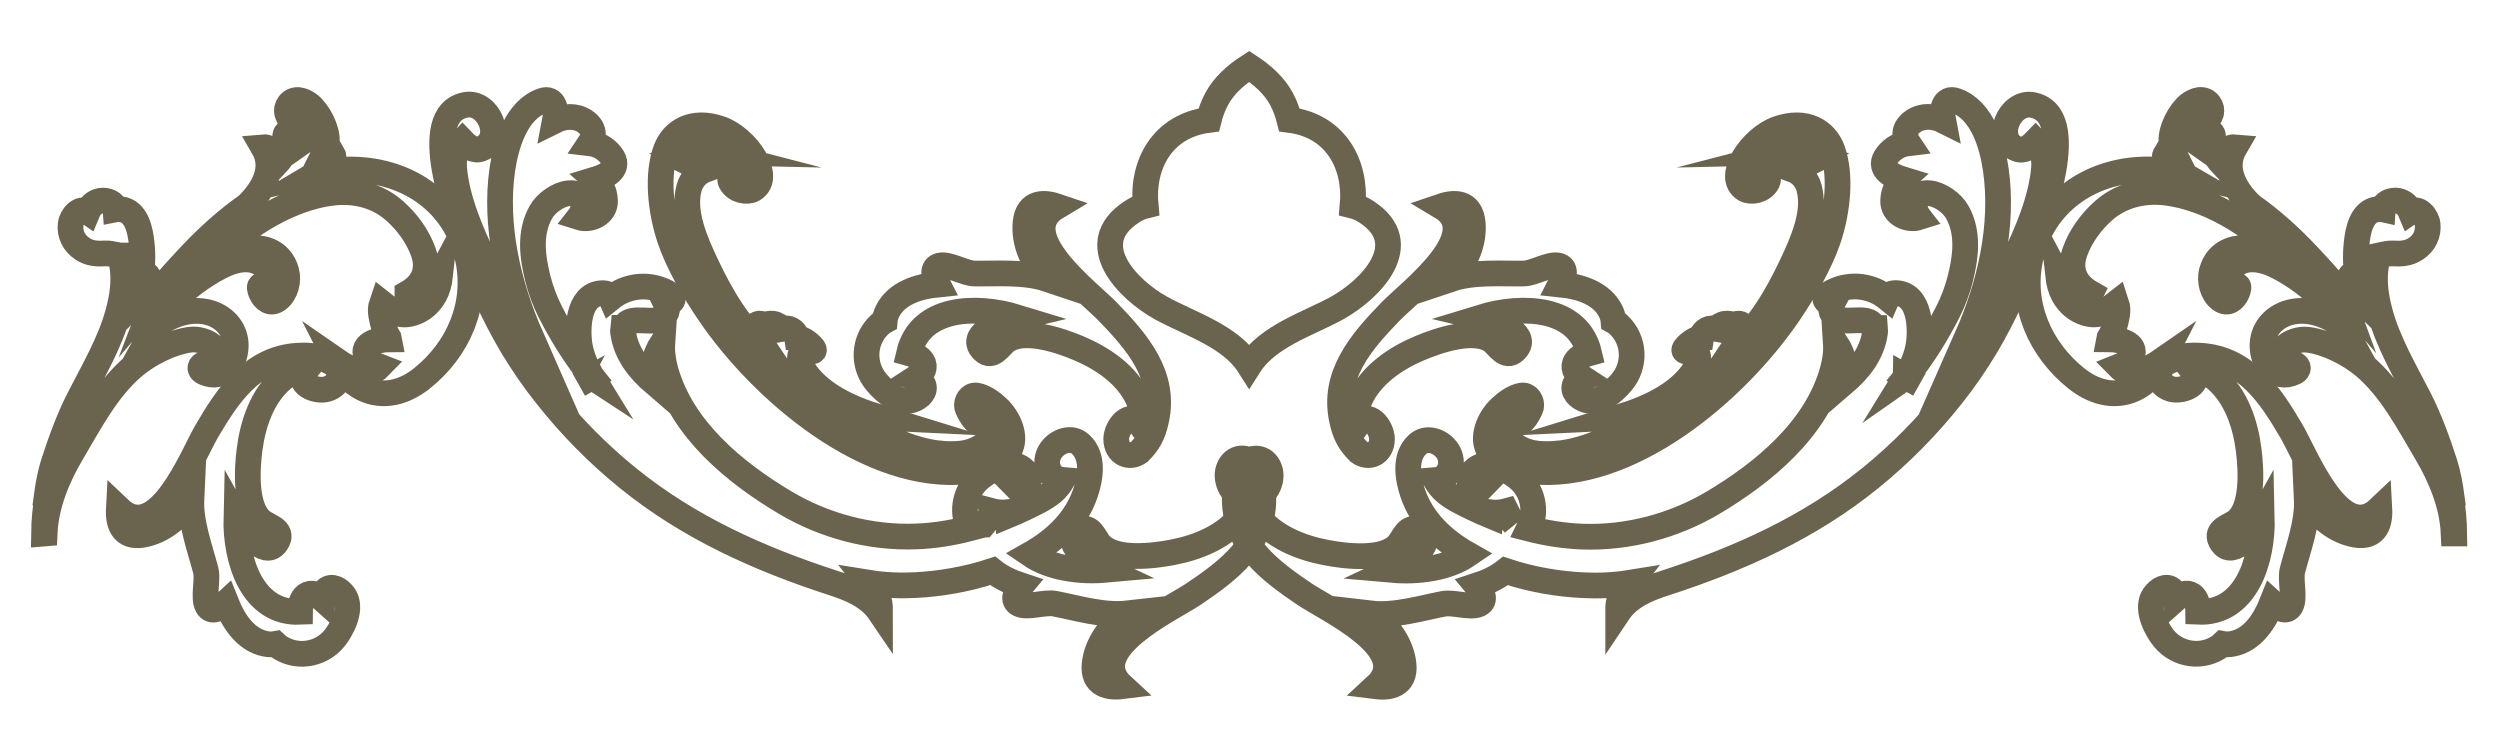 <?xml version="1.0" encoding="utf-8"?>
<!-- Generator: Adobe Illustrator 16.0.4, SVG Export Plug-In . SVG Version: 6.00 Build 0)  -->
<!DOCTYPE svg PUBLIC "-//W3C//DTD SVG 1.1//EN" "http://www.w3.org/Graphics/SVG/1.1/DTD/svg11.dtd">
<svg version="1.1" id="Text" xmlns="http://www.w3.org/2000/svg" xmlns:xlink="http://www.w3.org/1999/xlink" x="0px" y="0px"
	 width="48.583px" height="14.417px" viewBox="0 0 48.583 14.417" enable-background="new 0 0 48.583 14.417" xml:space="preserve">
<g>
	<path fill="none" stroke="#6A634D" stroke-width="0.5" stroke-miterlimit="10" d="M9.762,3.292
		c-0.156,1.085,0.111,2.242,0.561,3.263C9.968,6.102,9.681,5.596,9.424,5.076C9.157,4.529,8.876,3.876,8.825,3.267
		c-0.015-0.195,0.037-0.4,0.16-0.527c0.099,0.104,0.224,0.207,0.366,0.15C9.82,2.705,9.495,1.959,9.054,2.037
		C8.089,2.209,8.913,4.306,9.068,4.77c0.22,0.677,0.517,1.327,0.877,1.941c0.205,0.343,0.431,0.671,0.681,0.983
		c0.463,0.586,0.99,1.121,1.571,1.592c1.189,0.965,2.549,1.574,4.001,2.045c0.34,0.109,0.697,0.262,0.903,0.566
		c0-0.035,0-0.072-0.001-0.107c-0.009-0.184-0.108-0.326-0.218-0.465c0.302,0.049,0.618,0.061,0.911,0.045
		c0.456-0.022,0.99-0.108,1.498-0.277c0.159,0.128,0.358,0.221,0.556,0.286c-0.108,0.129-0.187,0.293-0.038,0.362
		c0.163,0.076,0.497-0.047,0.687-0.01c0.428,0.082,0.949,0.242,1.412,0.19c-0.309,0.228-0.556,0.537-0.625,0.905
		c-0.086,0.445,0.199,0.551,0.526,0.51c-0.769-0.704,0.931-1.487,1.385-1.791c0.679-0.457,1.362-0.971,1.357-1.854
		c-0.004-0.307-0.066-0.476-0.197-0.678c-0.158-0.178-0.428-0.126-0.491,0.146c-0.051,0.221,0.145,0.617,0.401,0.383
		c0.026,0.156-0.068,0.363-0.141,0.467c-0.311,0.417-0.846,0.631-1.34,0.725c-0.373,0.072-1.129,0.168-1.411-0.156
		c-0.099-0.113-0.186-0.394-0.388-0.273c-0.362,0.214,0.124,0.589,0.506,0.768c-0.499,0.045-1.079-0.033-1.47-0.301
		c0.493-0.279,0.896-0.666,1.073-1.191c0.1-0.295,0.166-0.709-0.094-0.947c-0.16-0.148-0.398-0.082-0.539,0.073
		c-0.21,0.228-0.104,0.596,0.187,0.62c-0.052,0.089-0.111,0.168-0.198,0.24c-0.161,0.129-0.35,0.215-0.535,0.305
		c-0.11,0.054-0.223,0.103-0.337,0.15c-0.002-0.021-0.006-0.043-0.007-0.065c-0.103,0.012-0.212-0.003-0.296-0.024V9.932
		c0.084,0.022,0.193,0.035,0.298,0.025c0.132-0.009,0.256-0.05,0.312-0.138c0.064-0.106,0.004-0.216-0.087-0.308
		c0.044-0.006,0.085-0.021,0.122-0.05c0.136-0.104,0.071-0.252-0.048-0.348c-0.236-0.188-0.593-0.004-0.799,0.155
		c-0.314,0.239-0.405,0.661-0.236,1.001c-0.338,0.088-0.684,0.143-1.031,0.156c-0.891,0.034-1.785-0.206-2.547-0.658
		c-0.978-0.583-1.999-1.42-2.322-2.561c-0.048-0.172-0.077-0.36-0.065-0.543C12.72,6.9,12.646,7.189,12.722,7.447
		c-0.3-0.258-0.553-0.569-0.612-0.98c-0.003-0.032-0.006-0.064-0.002-0.096h0.028c0.04-0.229,0.438-0.11,0.601-0.147
		c0.128-0.03,0.243-0.11,0.226-0.253c-0.005-0.035-0.015-0.061-0.027-0.085c0.043,0.004,0.081,0,0.106-0.021
		c0.094-0.084-0.025-0.155-0.1-0.191c-0.369-0.186-0.787-0.112-1.07,0.118c-0.028-0.064-0.085-0.103-0.191-0.093
		c-0.461,0.035-0.468,0.722-0.413,1.03c0.039,0.214,0.128,0.417,0.245,0.607c-0.003-0.002-0.007-0.007-0.007-0.009l-0.26,0.145
		l0.26-0.146c-0.321-0.393-0.59-0.83-0.807-1.256c-0.108-0.211-0.191-0.433-0.248-0.66c-0.106-0.426-0.165-0.887,0.06-1.287
		c0.099-0.178,0.334-0.346,0.537-0.367c0.308-0.035,0.357,0.277,0.207,0.467c0.224,0.072,0.516-0.07,0.502-0.328
		c-0.008-0.177-0.08-0.31-0.189-0.406c0.24-0.072,0.497-0.227,0.306-0.471c-0.108-0.139-0.256-0.216-0.409-0.234
		c0.092-0.137,0.082-0.299-0.096-0.424c-0.177-0.121-0.401-0.106-0.584-0.015c0.038-0.196-0.016-0.468-0.246-0.386
		C10.029,2.136,9.832,2.816,9.762,3.292z M19.227,10.058c-0.042,0.047-0.079,0.092-0.114,0.135h-0.001
		C19.146,10.15,19.185,10.104,19.227,10.058z"/>
	<path fill="none" stroke="#6A634D" stroke-width="0.5" stroke-miterlimit="10" d="M3.065,5.673C3.08,5.634,3.07,5.584,3.058,5.546
		C2.971,5.554,2.92,5.589,2.862,5.647C2.897,5.587,2.926,5.36,2.84,5.333C2.783,5.319,2.739,5.392,2.707,5.464
		c0.067-0.231,0.071-0.488,0.047-0.721c-0.025-0.26-0.096-0.64-0.407-0.678C2.31,4.062,2.273,4.062,2.243,4.068
		c-0.01-0.129-0.177-0.186-0.289-0.166C1.831,3.923,1.748,4.009,1.703,4.117c-0.152-0.105-0.315,0.096-0.33,0.242
		C1.351,4.552,1.439,4.726,1.6,4.833c0.145,0.096,0.287,0.102,0.453,0.092c0.075-0.004,0.143,0.017,0.218,0.029
		c0.018,0.003,0.037,0.008,0.055,0.012h0.001c0.019,0.061,0.036,0.121,0.047,0.185C2.425,5.455,2.38,5.769,2.299,6.065
		C2.143,6.652,1.814,7.204,1.54,7.743C1.335,8.14,1.175,8.589,1.037,9.015C0.976,9.214,0.935,9.433,0.908,9.636L0.923,9.64
		c0.076-0.457,0.219-0.901,0.405-1.323C1.142,8.739,0.999,9.183,0.923,9.64c-0.042,0.238-0.065,0.483-0.068,0.728l0.012-0.001
		c0.024-0.557,0.25-1.1,0.527-1.566C1.737,8.22,2.086,7.544,2.61,7.108C2.898,6.87,3.322,6.652,3.696,6.601
		c0.152-0.02,0.353,0.037,0.457,0.152c0.055,0.064,0.076,0.149,0.036,0.23C4.134,7.095,4.003,7.03,3.922,7.097
		c-0.056,0.049-0.02,0.11,0.037,0.136C4.354,7.421,4.604,7.015,4.58,6.669C4.559,6.366,4.335,6.148,4.057,6.072
		C3.688,5.976,3.321,6.121,3.022,6.328C3.201,6.001,3.49,5.712,3.799,5.482c0.151-0.11,0.309-0.211,0.46-0.289
		C4.57,5.026,4.972,4.931,5.215,5.259C5.264,5.322,5.394,5.583,5.23,5.585c-0.047,0-0.102-0.057-0.147-0.043
		C5.024,5.558,5.051,5.625,5.072,5.681c0,0,0.001,0.004,0.002,0.007C5.132,5.819,5.256,5.925,5.4,5.816
		c0.154-0.115,0.215-0.358,0.165-0.541C5.458,4.871,5.068,4.75,4.701,4.867C4.441,4.948,4.197,5.091,3.964,5.245
		c0.588-0.741,1.609-1.403,2.515-1.501c0.433-0.048,0.863,0.062,1.191,0.354C7.911,4.31,8.118,4.593,8.228,4.901
		c0.12,0.342,0.002,0.623-0.31,0.8v0.002C8.06,5.763,8.239,5.683,8.35,5.597c0.093-0.072,0.157-0.149,0.204-0.238
		C8.538,5.499,8.5,5.632,8.445,5.732C8.351,5.901,8.201,6.033,8.013,6.087c-0.27,0.079-0.405-0.05-0.591-0.197
		C7.396,5.964,7.393,6.048,7.409,6.132c0.031,0.162,0.064,0.307,0.152,0.446c0.002,0.006,0.006,0.009,0.007,0.015
		c-0.234,0-0.611,0.105-0.413,0.392C7.192,7.04,7.273,7.087,7.373,7.125C7.178,7.329,6.829,7.209,6.541,7.009
		C6.877,7.671,7.56,7.86,8.195,7.357c0.707-0.562,1.095-1.438,0.896-2.34C8.852,3.945,7.941,3.325,6.892,3.296
		C6.645,3.287,6.4,3.314,6.165,3.368C6.204,3.345,6.24,3.322,6.271,3.3C6.334,3.251,6.525,3.101,6.47,3.007
		c-0.08,0.008-0.132,0.006-0.2,0.041c0.045-0.089,0.073-0.19,0.081-0.297C6.365,2.517,6.191,2.179,6.01,2.035
		c-0.116-0.088-0.284-0.146-0.392-0.01c-0.042,0.056-0.05,0.113-0.038,0.17c-0.002,0.001,0,0.004,0.002,0.006
		c0.04,0.114,0.095,0.197,0.236,0.184C5.913,2.378,6.059,2.292,6.1,2.423c0.054,0.183-0.169,0.293-0.298,0.385
		C5.787,2.73,5.775,2.642,5.714,2.593C5.667,2.552,5.592,2.541,5.557,2.597C5.525,2.647,5.552,2.739,5.549,2.79
		C5.543,2.94,5.476,3.07,5.377,3.175c-0.037-0.149-0.103-0.328-0.26-0.314c0.242,0.415-0.001,0.826-0.305,1.125v0.002
		c-0.4,0.279-0.767,0.613-1.092,0.956C3.499,5.177,3.28,5.421,3.065,5.673z M2.708,5.468C2.696,5.511,2.683,5.55,2.666,5.591
		C2.673,5.567,2.686,5.519,2.708,5.468z"/>
	<path fill="none" stroke="#6A634D" stroke-width="0.5" stroke-miterlimit="10" d="M12.943,2.905
		c-0.179,0.478-0.113,1.183,0.079,1.749c0.158,0.46,0.451,0.973,0.752,1.417c1.021,1.513,3.108,3.306,5.047,3.086
		c0.396-0.045,0.754-0.188,0.839-0.522c0.054-0.209-0.057-0.51-0.279-0.715c-0.103-0.098-0.26-0.211-0.403-0.233
		c-0.132-0.019-0.207,0.122-0.183,0.224c0.011,0.046,0.185,0.41,0.272,0.264c0.02-0.035-0.024-0.067-0.049-0.1
		c-0.043-0.059-0.078-0.178-0.004-0.201c0.225-0.07,0.32,0.319,0.312,0.42c-0.026,0.25-0.242,0.426-0.509,0.495
		c-0.176,0.046-0.422,0.043-0.629,0.015c-0.63-0.086-1.271-0.446-1.862-0.838c0.263,0.088,0.528,0.139,0.784,0.151
		c-0.317-0.097-0.637-0.217-0.927-0.396c-0.224-0.14-0.448-0.332-0.566-0.536c-0.089-0.154-0.132-0.399,0.106-0.361
		c0.213,0.036,0.012-0.142-0.083-0.2c-0.056-0.033-0.108-0.05-0.15-0.054c-0.016-0.103-0.117-0.212-0.261-0.185
		c-0.013,0.002-0.025,0.008-0.038,0.01c-0.032-0.051-0.096-0.094-0.17-0.104c-0.069-0.008-0.123,0.006-0.156,0.031
		c-0.104-0.061-0.209-0.043-0.168,0.093c0.034,0.116,0.1,0.263,0.191,0.399c-0.539-0.473-0.878-1.073-1.142-1.625
		c-0.25-0.52-0.482-1.073-0.354-1.54c0.04-0.147,0.152-0.292,0.317-0.353c-0.179-0.047-0.401-0.035-0.457,0.062
		c0.034-0.08,0.12-0.154,0.177-0.22c0.082-0.094,0.223-0.186,0.394-0.182c-0.15-0.039-0.299-0.033-0.459-0.066
		c0.16-0.081,0.324-0.15,0.56-0.105c0.171,0.032,0.363,0.127,0.478,0.262c0.086,0.1,0.215,0.377,0.066,0.414
		c-0.057,0.014-0.084-0.037-0.139-0.06c-0.045-0.017-0.076-0.017-0.105-0.005c-0.033,0.037-0.048,0.085-0.02,0.143
		c0.085,0.167,0.316,0.206,0.432,0.139c0.393-0.235-0.125-0.996-0.631-1.174C13.448,2.311,13.077,2.554,12.943,2.905z"/>
	<path fill="none" stroke="#6A634D" stroke-width="0.5" stroke-miterlimit="10" d="M4.014,8.386c0.412-0.704,0.884-1.42,1.768-1.473
		c0.306-0.021,0.478,0.033,0.69,0.148c0.187,0.145,0.153,0.419-0.117,0.499C6.137,7.625,5.731,7.458,5.948,7.188
		C5.791,7.173,5.59,7.278,5.491,7.36C5.093,7.695,4.912,8.244,4.849,8.744c-0.048,0.377-0.096,1.135,0.248,1.396
		c0.12,0.09,0.402,0.157,0.296,0.366c-0.19,0.373-0.595-0.084-0.8-0.453c-0.021,0.837,0.309,1.877,1.237,1.837
		c0.001-0.134,0.036-0.261,0.119-0.321c0.102-0.07,0.216-0.02,0.312,0.066c0.004-0.045,0.014-0.088,0.041-0.127
		c0.096-0.142,0.249-0.088,0.351,0.026c0.205,0.222,0.043,0.591-0.105,0.806c-0.244,0.367-0.734,0.476-1.104,0.244
		c-0.03-0.019-0.06-0.043-0.089-0.07c-0.058,0.011-0.12,0.012-0.193-0.002c-0.385-0.073-0.625-0.438-0.769-0.801
		c-0.124,0.115-0.283,0.207-0.363,0.062c-0.086-0.157,0.015-0.5-0.031-0.686c-0.109-0.42-0.302-0.929-0.28-1.393
		c-0.21,0.323-0.502,0.589-0.867,0.682c-0.44,0.114-0.561-0.158-0.543-0.49C3.064,10.607,3.738,8.859,4.014,8.386z"/>
	<path fill="none" stroke="#6A634D" stroke-width="0.5" stroke-miterlimit="10" d="M21.528,6.057
		c0.568,0.587,1.13,1.235,0.941,2.101c-0.062,0.3-0.16,0.451-0.328,0.623c-0.19,0.143-0.445,0.035-0.449-0.246
		c-0.002-0.228,0.267-0.573,0.469-0.291c0.057-0.148,0.01-0.369-0.043-0.487c-0.215-0.474-0.695-0.796-1.159-0.991
		c-0.349-0.147-1.067-0.397-1.41-0.138c-0.119,0.091-0.26,0.346-0.433,0.187c-0.307-0.283,0.242-0.551,0.653-0.648
		c-0.801-0.246-1.891-0.209-2.103,0.697c0.128,0.035,0.241,0.104,0.277,0.199c0.04,0.117-0.04,0.213-0.148,0.283
		c0.042,0.016,0.08,0.037,0.111,0.074c0.111,0.13,0.018,0.263-0.12,0.331c-0.268,0.138-0.579-0.118-0.747-0.318
		c-0.289-0.335-0.261-0.836,0.063-1.13c0.025-0.023,0.056-0.047,0.091-0.066c0.005-0.059,0.021-0.118,0.054-0.186
		c0.174-0.352,0.59-0.484,0.978-0.523c-0.078-0.151-0.122-0.33,0.039-0.367c0.174-0.04,0.476,0.15,0.668,0.154
		c0.434,0.008,0.975-0.041,1.416,0.107c-0.254-0.29-0.432-0.643-0.423-1.02c0.009-0.455,0.304-0.498,0.618-0.391
		C19.647,4.543,21.148,5.665,21.528,6.057z"/>
	<path fill="none" stroke="#6A634D" stroke-width="0.5" stroke-miterlimit="10" d="M38.008,1.958
		c-0.23-0.082-0.283,0.188-0.245,0.385c-0.184-0.092-0.408-0.105-0.585,0.017C37,2.483,36.991,2.646,37.083,2.783
		c-0.154,0.018-0.301,0.096-0.409,0.235c-0.192,0.243,0.066,0.397,0.305,0.469c-0.109,0.097-0.18,0.231-0.189,0.407
		c-0.014,0.259,0.279,0.4,0.502,0.328c-0.149-0.19-0.1-0.502,0.207-0.467c0.203,0.022,0.439,0.19,0.537,0.367
		c0.225,0.4,0.166,0.861,0.061,1.286c-0.058,0.228-0.14,0.45-0.248,0.661c-0.218,0.427-0.487,0.864-0.808,1.256l0.26,0.146
		l-0.26-0.146c0,0.003-0.004,0.007-0.007,0.009c0.117-0.189,0.207-0.392,0.246-0.606c0.055-0.308,0.047-0.995-0.414-1.031
		c-0.106-0.009-0.163,0.03-0.191,0.095c-0.283-0.231-0.701-0.306-1.069-0.119c-0.075,0.037-0.195,0.108-0.1,0.191
		c0.025,0.021,0.062,0.025,0.105,0.021c-0.012,0.022-0.021,0.05-0.026,0.084c-0.018,0.144,0.098,0.222,0.225,0.252
		c0.163,0.039,0.562-0.081,0.601,0.148L36.44,6.37c0.003,0.033,0,0.065-0.003,0.097c-0.059,0.412-0.312,0.723-0.612,0.98
		c0.076-0.258,0.002-0.548-0.148-0.781c0.012,0.184-0.017,0.371-0.066,0.543c-0.323,1.141-1.344,1.979-2.322,2.561
		c-0.761,0.451-1.656,0.691-2.546,0.658c-0.347-0.014-0.693-0.068-1.032-0.155c0.17-0.341,0.078-0.763-0.235-1.002
		c-0.207-0.159-0.564-0.343-0.8-0.154c-0.119,0.095-0.184,0.242-0.048,0.347c0.037,0.029,0.078,0.043,0.123,0.049
		c-0.092,0.094-0.151,0.201-0.087,0.308c0.055,0.089,0.18,0.13,0.312,0.138c0.104,0.01,0.214-0.002,0.297-0.025l0.001,0.002
		c-0.084,0.021-0.194,0.035-0.297,0.023c-0.001,0.023-0.005,0.045-0.007,0.066c-0.114-0.047-0.227-0.096-0.337-0.15
		c-0.184-0.09-0.374-0.175-0.534-0.306c-0.087-0.07-0.147-0.151-0.199-0.239c0.291-0.023,0.397-0.393,0.187-0.621
		c-0.141-0.154-0.379-0.22-0.539-0.072c-0.26,0.237-0.194,0.653-0.094,0.947c0.177,0.524,0.58,0.912,1.073,1.191
		c-0.391,0.268-0.97,0.345-1.47,0.301c0.383-0.179,0.868-0.554,0.506-0.768c-0.202-0.12-0.289,0.16-0.388,0.273
		c-0.281,0.324-1.038,0.229-1.411,0.156c-0.494-0.094-1.028-0.309-1.339-0.725c-0.074-0.104-0.167-0.312-0.142-0.467
		c0.257,0.234,0.453-0.162,0.402-0.383c-0.064-0.273-0.334-0.324-0.492-0.146C24.062,9.218,24,9.386,23.996,9.693
		c-0.005,0.883,0.679,1.396,1.357,1.854c0.454,0.305,2.154,1.086,1.386,1.791c0.326,0.041,0.611-0.064,0.525-0.509
		c-0.069-0.368-0.316-0.68-0.624-0.907c0.462,0.054,0.984-0.106,1.412-0.188c0.189-0.037,0.523,0.085,0.686,0.009
		c0.15-0.07,0.07-0.234-0.038-0.363c0.198-0.064,0.397-0.158,0.557-0.285c0.507,0.17,1.041,0.256,1.497,0.277
		c0.294,0.016,0.609,0.004,0.911-0.045c-0.11,0.139-0.209,0.28-0.218,0.465c0,0.036,0,0.072,0,0.108
		c0.205-0.306,0.562-0.459,0.902-0.567c1.452-0.471,2.812-1.08,4.002-2.046c0.58-0.47,1.107-1.006,1.571-1.591
		c0.249-0.312,0.475-0.641,0.68-0.984c0.36-0.613,0.657-1.264,0.878-1.939c0.154-0.465,0.978-2.562,0.014-2.734
		c-0.442-0.076-0.767,0.669-0.298,0.854c0.142,0.056,0.267-0.047,0.366-0.15c0.124,0.126,0.176,0.331,0.16,0.527
		c-0.051,0.609-0.332,1.261-0.598,1.808c-0.257,0.521-0.545,1.027-0.9,1.479c0.451-1.02,0.717-2.178,0.561-3.262
		C38.717,2.815,38.519,2.136,38.008,1.958z M29.437,10.193L29.437,10.193c-0.035-0.044-0.073-0.088-0.115-0.135
		C29.363,10.104,29.401,10.149,29.437,10.193z"/>
	<path fill="none" stroke="#6A634D" stroke-width="0.5" stroke-miterlimit="10" d="M44.828,4.944
		c-0.326-0.344-0.692-0.678-1.093-0.956l0.001-0.002c-0.305-0.299-0.548-0.71-0.305-1.125c-0.157-0.014-0.224,0.165-0.26,0.314
		c-0.099-0.105-0.166-0.235-0.172-0.385c-0.002-0.052,0.024-0.145-0.007-0.193c-0.035-0.057-0.111-0.045-0.157-0.004
		c-0.063,0.05-0.074,0.137-0.088,0.215c-0.129-0.092-0.352-0.203-0.298-0.385c0.041-0.131,0.187-0.045,0.282-0.039
		c0.141,0.014,0.195-0.069,0.236-0.184c0.001-0.002,0.004-0.005,0.002-0.006c0.012-0.057,0.003-0.113-0.038-0.17
		c-0.108-0.137-0.276-0.079-0.392,0.01c-0.182,0.145-0.356,0.483-0.341,0.717c0.007,0.106,0.036,0.207,0.081,0.297
		c-0.069-0.035-0.12-0.033-0.2-0.041c-0.057,0.094,0.135,0.244,0.198,0.291c0.032,0.023,0.068,0.047,0.106,0.069
		c-0.235-0.054-0.479-0.081-0.727-0.073c-1.049,0.03-1.96,0.65-2.198,1.724c-0.2,0.901,0.189,1.776,0.896,2.339
		c0.635,0.503,1.317,0.314,1.654-0.348c-0.289,0.201-0.637,0.319-0.833,0.117c0.099-0.039,0.181-0.086,0.219-0.142
		c0.197-0.286-0.18-0.392-0.413-0.392c0.001-0.006,0.005-0.008,0.007-0.015c0.087-0.14,0.12-0.284,0.152-0.446
		c0.016-0.084,0.012-0.168-0.013-0.242c-0.188,0.147-0.321,0.277-0.592,0.197c-0.187-0.055-0.337-0.187-0.431-0.355
		c-0.055-0.1-0.093-0.232-0.109-0.373c0.047,0.089,0.111,0.166,0.204,0.236c0.111,0.089,0.29,0.168,0.431,0.107l0.001-0.002
		c-0.312-0.177-0.43-0.458-0.31-0.8c0.109-0.308,0.317-0.591,0.557-0.804c0.329-0.291,0.759-0.402,1.191-0.354
		c0.907,0.099,1.928,0.761,2.516,1.502c-0.233-0.153-0.478-0.297-0.737-0.379C43.479,4.75,43.09,4.87,42.982,5.275
		c-0.049,0.184,0.011,0.426,0.165,0.541c0.146,0.109,0.271,0.003,0.328-0.129c0.001-0.003,0.001-0.006,0.001-0.006
		c0.022-0.057,0.048-0.123-0.011-0.139c-0.045-0.014-0.1,0.043-0.147,0.043c-0.163-0.002-0.034-0.264,0.015-0.326
		c0.243-0.328,0.645-0.233,0.957-0.066c0.151,0.078,0.308,0.178,0.459,0.289c0.309,0.23,0.599,0.52,0.776,0.846
		c-0.297-0.207-0.665-0.353-1.033-0.256c-0.28,0.076-0.502,0.294-0.523,0.598c-0.025,0.347,0.225,0.752,0.621,0.563
		c0.055-0.024,0.093-0.087,0.037-0.136c-0.082-0.067-0.212-0.002-0.267-0.113c-0.04-0.081-0.019-0.166,0.035-0.23
		c0.104-0.115,0.305-0.172,0.457-0.151c0.375,0.05,0.798,0.268,1.086,0.506c0.523,0.437,0.874,1.112,1.217,1.692
		c0.277,0.468,0.503,1.011,0.527,1.566h0.012c-0.003-0.242-0.026-0.488-0.068-0.727c-0.077-0.456-0.219-0.901-0.405-1.323
		c0.186,0.422,0.328,0.867,0.405,1.323l0.015-0.004c-0.027-0.203-0.068-0.424-0.129-0.62c-0.138-0.427-0.299-0.875-0.504-1.274
		c-0.275-0.539-0.602-1.09-0.759-1.677c-0.08-0.295-0.126-0.61-0.074-0.914c0.011-0.063,0.028-0.125,0.047-0.185l0,0
		c0.018-0.004,0.038-0.008,0.056-0.012c0.075-0.013,0.143-0.033,0.217-0.029c0.166,0.01,0.309,0.004,0.453-0.092
		c0.161-0.107,0.249-0.281,0.228-0.475c-0.016-0.146-0.178-0.348-0.331-0.242c-0.045-0.107-0.127-0.193-0.251-0.215
		c-0.111-0.02-0.279,0.037-0.288,0.166c-0.031-0.007-0.067-0.007-0.105-0.002c-0.31,0.038-0.381,0.417-0.406,0.677
		c-0.024,0.234-0.02,0.49,0.046,0.722c-0.031-0.072-0.076-0.146-0.132-0.131c-0.086,0.026-0.059,0.254-0.022,0.312
		c-0.059-0.057-0.11-0.092-0.196-0.1c-0.012,0.039-0.022,0.088-0.008,0.127C45.268,5.421,45.05,5.177,44.828,4.944z M45.883,5.591
		c-0.017-0.041-0.031-0.08-0.042-0.123C45.863,5.519,45.875,5.567,45.883,5.591z"/>
	<path fill="none" stroke="#6A634D" stroke-width="0.5" stroke-miterlimit="10" d="M35.605,2.905
		c0.179,0.478,0.113,1.183-0.079,1.749c-0.158,0.46-0.451,0.973-0.752,1.417c-1.021,1.513-3.108,3.306-5.047,3.086
		c-0.396-0.045-0.754-0.188-0.839-0.522c-0.054-0.209,0.057-0.51,0.279-0.715c0.103-0.098,0.26-0.211,0.403-0.233
		c0.132-0.019,0.207,0.122,0.183,0.224c-0.011,0.046-0.185,0.41-0.272,0.264c-0.02-0.035,0.024-0.067,0.049-0.1
		c0.043-0.059,0.078-0.178,0.004-0.201c-0.225-0.07-0.32,0.319-0.312,0.42c0.026,0.25,0.242,0.426,0.509,0.495
		c0.176,0.046,0.422,0.043,0.629,0.015c0.63-0.086,1.271-0.446,1.862-0.838c-0.263,0.088-0.528,0.139-0.784,0.151
		c0.317-0.097,0.637-0.217,0.927-0.396c0.224-0.14,0.448-0.332,0.566-0.536c0.089-0.154,0.132-0.399-0.106-0.361
		c-0.213,0.036-0.012-0.142,0.083-0.2c0.056-0.033,0.108-0.05,0.15-0.054c0.016-0.103,0.117-0.212,0.261-0.185
		c0.013,0.002,0.025,0.008,0.038,0.01c0.032-0.051,0.096-0.094,0.17-0.104c0.069-0.008,0.123,0.006,0.156,0.031
		c0.104-0.061,0.209-0.043,0.168,0.093c-0.034,0.116-0.1,0.263-0.191,0.399c0.539-0.473,0.878-1.073,1.142-1.625
		c0.25-0.52,0.482-1.073,0.354-1.54c-0.04-0.147-0.152-0.292-0.317-0.353c0.179-0.047,0.401-0.035,0.457,0.062
		c-0.033-0.08-0.12-0.154-0.177-0.22c-0.082-0.094-0.223-0.186-0.394-0.182c0.15-0.039,0.299-0.033,0.46-0.066
		c-0.161-0.081-0.325-0.15-0.561-0.105c-0.171,0.032-0.363,0.127-0.478,0.262c-0.086,0.1-0.215,0.377-0.066,0.414
		c0.057,0.014,0.084-0.037,0.139-0.06c0.045-0.017,0.076-0.017,0.105-0.005c0.033,0.037,0.048,0.085,0.02,0.143
		c-0.085,0.167-0.316,0.206-0.432,0.139c-0.393-0.235,0.125-0.996,0.631-1.174C35.1,2.311,35.472,2.554,35.605,2.905z"/>
	<path fill="none" stroke="#6A634D" stroke-width="0.5" stroke-miterlimit="10" d="M44.534,8.386
		c-0.412-0.704-0.884-1.42-1.768-1.473c-0.306-0.021-0.478,0.033-0.69,0.148c-0.188,0.145-0.153,0.419,0.117,0.499
		c0.218,0.063,0.624-0.103,0.407-0.373c0.157-0.015,0.358,0.09,0.457,0.172c0.398,0.335,0.579,0.884,0.642,1.384
		c0.048,0.377,0.096,1.135-0.248,1.396c-0.12,0.09-0.402,0.157-0.296,0.366c0.19,0.373,0.595-0.084,0.8-0.453
		c0.021,0.837-0.309,1.877-1.237,1.837c-0.001-0.134-0.036-0.261-0.119-0.321c-0.102-0.07-0.216-0.02-0.312,0.066
		c-0.004-0.045-0.014-0.088-0.041-0.127c-0.096-0.142-0.249-0.088-0.351,0.026c-0.205,0.222-0.043,0.591,0.105,0.806
		c0.244,0.367,0.734,0.476,1.104,0.244c0.03-0.019,0.06-0.043,0.089-0.07c0.058,0.011,0.12,0.012,0.193-0.002
		c0.385-0.073,0.625-0.438,0.769-0.801c0.124,0.115,0.283,0.207,0.363,0.062c0.086-0.157-0.015-0.5,0.031-0.686
		c0.109-0.42,0.302-0.929,0.28-1.393c0.21,0.323,0.502,0.589,0.867,0.682c0.44,0.114,0.561-0.158,0.543-0.49
		C45.484,10.607,44.81,8.859,44.534,8.386z"/>
	<path fill="none" stroke="#6A634D" stroke-width="0.5" stroke-miterlimit="10" d="M27.02,6.057
		c-0.568,0.587-1.13,1.235-0.941,2.101c0.062,0.3,0.16,0.451,0.328,0.623c0.19,0.143,0.445,0.035,0.449-0.246
		c0.002-0.228-0.267-0.573-0.469-0.291c-0.057-0.148-0.01-0.369,0.043-0.487c0.215-0.474,0.695-0.796,1.159-0.991
		c0.349-0.147,1.067-0.397,1.41-0.138c0.119,0.091,0.259,0.346,0.433,0.187c0.307-0.283-0.242-0.551-0.653-0.648
		c0.801-0.246,1.891-0.209,2.103,0.697c-0.128,0.035-0.241,0.104-0.277,0.199c-0.04,0.117,0.04,0.213,0.148,0.283
		c-0.042,0.016-0.08,0.037-0.111,0.074c-0.111,0.13-0.018,0.263,0.12,0.331c0.268,0.138,0.579-0.118,0.747-0.318
		c0.289-0.335,0.261-0.836-0.063-1.13c-0.025-0.023-0.056-0.047-0.091-0.066c-0.005-0.059-0.021-0.118-0.054-0.186
		c-0.174-0.352-0.59-0.484-0.978-0.523c0.078-0.151,0.122-0.33-0.039-0.367c-0.174-0.04-0.476,0.15-0.668,0.154
		c-0.434,0.008-0.975-0.041-1.416,0.107c0.254-0.29,0.432-0.643,0.423-1.02c-0.009-0.455-0.304-0.498-0.618-0.391
		C28.901,4.543,27.4,5.665,27.02,6.057z"/>
	<path fill="none" stroke="#6A634D" stroke-width="0.5" stroke-miterlimit="10" d="M22.263,3.996
		c-0.091,0.022-0.184,0.064-0.272,0.123c-0.941,0.615-0.09,1.502,0.578,1.871c0.564,0.308,1.341,0.541,1.706,1.111
		c0.363-0.57,1.139-0.804,1.702-1.111c0.669-0.369,1.52-1.256,0.581-1.871c-0.089-0.059-0.183-0.101-0.272-0.123
		c0.074-0.801-0.328-1.551-1.228-1.666c-0.036-0.143-0.086-0.28-0.158-0.413c-0.137-0.253-0.367-0.459-0.625-0.627
		c-0.263,0.168-0.489,0.374-0.628,0.627c-0.07,0.133-0.123,0.271-0.158,0.413C22.589,2.445,22.186,3.195,22.263,3.996z"/>
</g>
</svg>
